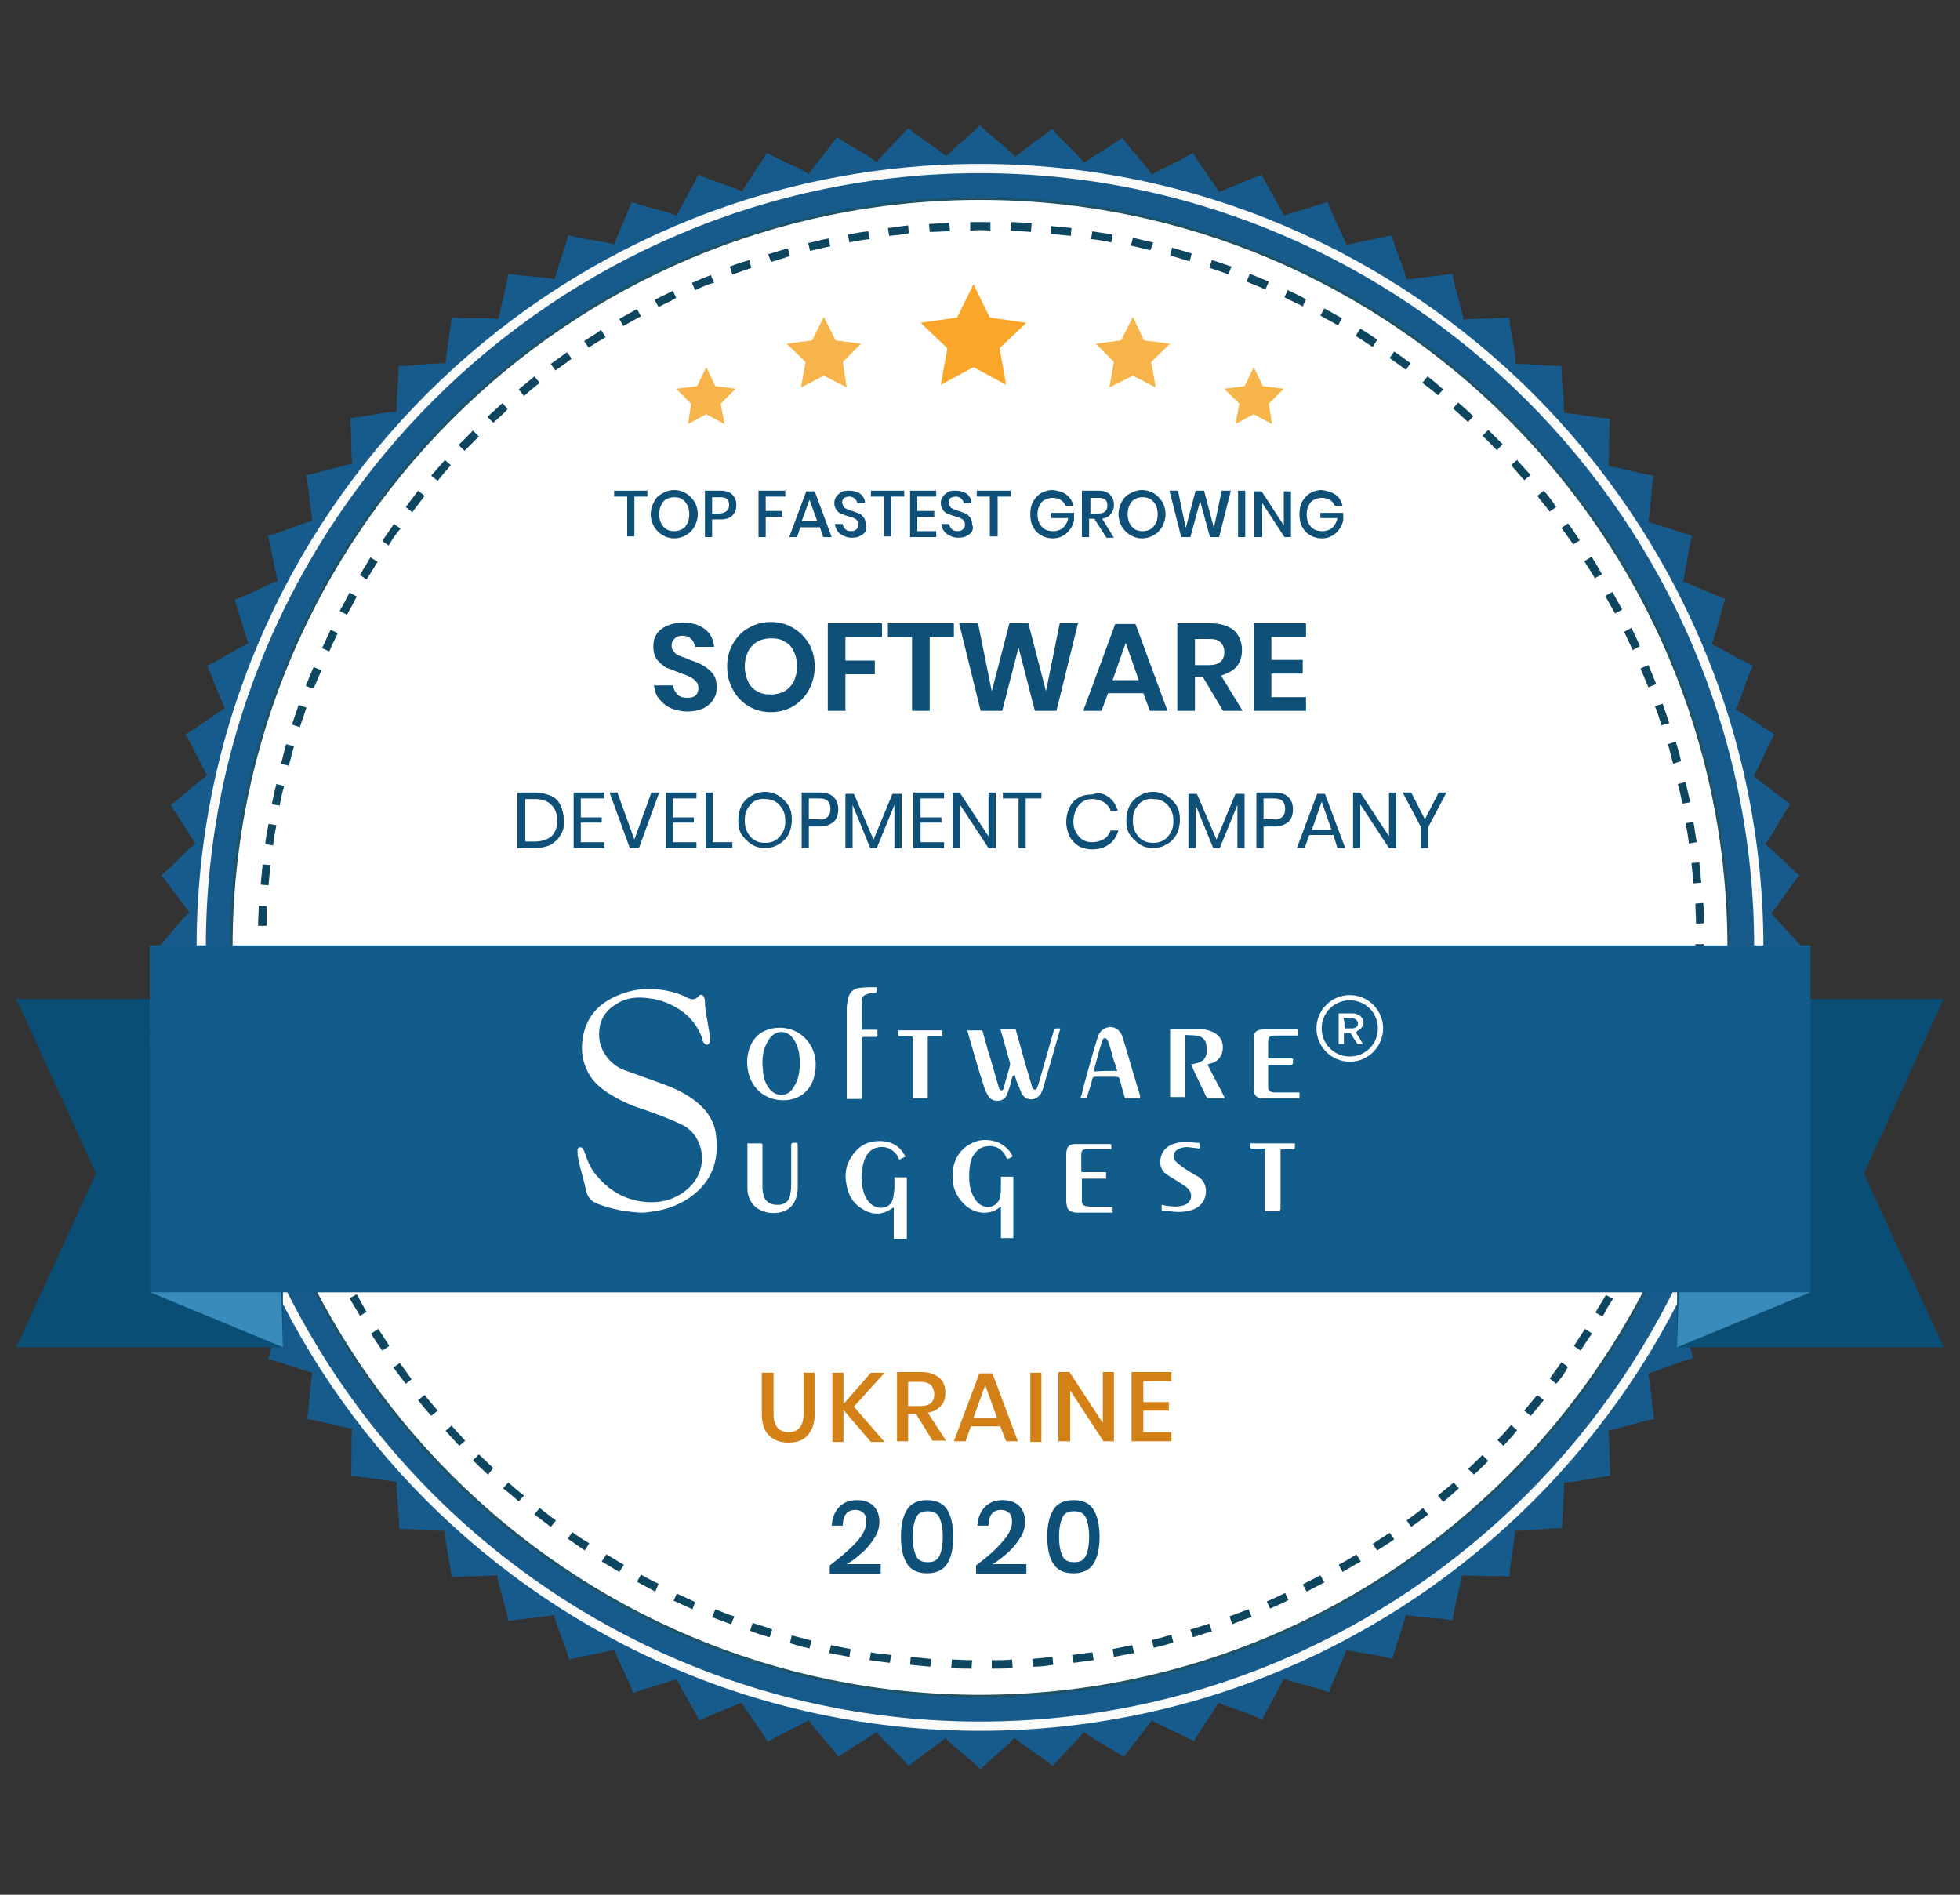 <?xml version="1.0" encoding="utf-8"?>
<!-- Generator: Adobe Illustrator 22.1.0, SVG Export Plug-In . SVG Version: 6.00 Build 0)  -->
<svg version="1.1" id="Layer_1" xmlns="http://www.w3.org/2000/svg" xmlns:xlink="http://www.w3.org/1999/xlink" x="0px" y="0px"
	 viewBox="0 0 300 290" style="enable-background:new 0 0 300 290;" xml:space="preserve">
<rect x="0" y="0" width="300" height="290" fill="#333333" stroke="none"/>
<style type="text/css">
	.st0{fill-rule:evenodd;clip-rule:evenodd;fill:#175B8C;}
	.st1{fill-rule:evenodd;clip-rule:evenodd;fill:none;stroke:#FAFAF9;stroke-width:1.417;stroke-miterlimit:2.613;}
	.st2{fill-rule:evenodd;clip-rule:evenodd;fill:#1E5265;}
	.st3{fill-rule:evenodd;clip-rule:evenodd;fill:#FFFFFF;}
	.st4{fill:#0E455F;}
	.st5{fill:#0A4E75;}
	.st6{fill:#388BBA;}
	.st7{fill:#125C8C;}
	.st8{fill:#F6B44B;}
	.st9{fill:#F9A62B;}
	.st10{fill:#0F5078;}
	.st11{fill:#FFFFFF;}
	.st12{fill:#D38116;}
</style>
<g>
	<path class="st0" d="M150,19.2c1.7,1.7,3.7,3,5.4,4.8c1.9-1.6,3.7-2.7,5.6-4.3c1.6,1.9,3.4,3.3,4.9,5.2c2.1-1.4,3.9-2.4,5.9-3.8
		c1.4,2,3.1,3.6,4.5,5.6c2.2-1.2,4.1-2,6.3-3.3c1.2,2.1,2.7,3.9,4,6c2.3-1,4.2-1.7,6.5-2.7c1,2.2,2.4,4.1,3.4,6.3
		c2.4-0.8,4.4-1.3,6.7-2.1c0.8,2.3,2,4.3,2.9,6.6c2.4-0.6,4.5-0.9,6.9-1.5c0.6,2.4,1.7,4.4,2.3,6.8c2.5-0.4,4.5-0.5,7-0.9
		c0.4,2.4,1.3,4.6,1.7,7c2.5-0.2,4.5-0.1,7-0.3c0.2,2.4,0.9,4.7,1,7.1c2.5,0,4.5,0.3,7,0.3c0,2.4,0.4,4.7,0.4,7.2
		c2.5,0.2,4.5,0.7,7,0.9c-0.2,2.4,0,4.7-0.2,7.2c2.5,0.5,4.4,1.1,6.9,1.5c-0.4,2.4-0.4,4.7-0.8,7.1c2.4,0.7,4.3,1.4,6.7,2.1
		c-0.7,2.4-0.8,4.7-1.4,7c2.3,0.9,4.2,1.8,6.5,2.7c-0.9,2.3-1.2,4.6-2.1,6.9c2.3,1.1,4,2.2,6.3,3.3c-1.1,2.2-1.6,4.5-2.6,6.7
		c2.2,1.3,3.8,2.5,5.9,3.8c-1.2,2.1-2,4.3-3.2,6.4c2,1.5,3.6,2.8,5.6,4.3c-1.4,2-2.3,4.1-3.8,6.1c1.9,1.6,3.3,3.1,5.2,4.8
		c-1.6,1.9-2.7,3.9-4.3,5.8c1.7,1.8,3,3.4,4.8,5.2c-1.7,1.7-3,3.7-4.8,5.4c1.6,1.9,2.7,3.7,4.3,5.6c-1.9,1.6-3.3,3.4-5.2,4.9
		c1.4,2.1,2.4,3.9,3.8,5.9c-2,1.4-3.6,3.1-5.6,4.5c1.2,2.2,2,4.1,3.3,6.3c-2.1,1.2-3.9,2.7-6,4c1,2.3,1.7,4.2,2.7,6.5
		c-2.2,1-4.1,2.4-6.3,3.4c0.8,2.4,1.3,4.4,2.1,6.7c-2.3,0.8-4.3,2-6.6,2.8c0.6,2.4,0.9,4.5,1.5,6.9c-2.4,0.6-4.4,1.6-6.8,2.3
		c0.4,2.5,0.5,4.5,0.9,7c-2.4,0.4-4.6,1.3-7,1.7c0.2,2.5,0.1,4.5,0.3,7c-2.4,0.2-4.7,0.9-7.1,1c0,2.5-0.3,4.5-0.3,7
		c-2.4,0-4.7,0.4-7.2,0.4c-0.2,2.5-0.7,4.5-0.9,7c-2.4-0.2-4.7,0-7.2-0.2c-0.5,2.5-1.1,4.4-1.5,6.9c-2.4-0.4-4.7-0.4-7.1-0.8
		c-0.7,2.4-1.4,4.3-2.1,6.7c-2.4-0.7-4.7-0.8-7-1.4c-0.9,2.3-1.8,4.2-2.7,6.5c-2.3-0.9-4.6-1.2-6.9-2.1c-1.1,2.3-2.2,4-3.3,6.3
		c-2.2-1.1-4.5-1.6-6.7-2.6c-1.3,2.2-2.5,3.8-3.8,5.9c-2.1-1.2-4.3-2-6.4-3.2c-1.5,2-2.8,3.6-4.3,5.6c-2-1.4-4.1-2.3-6.1-3.8
		c-1.6,1.9-3.1,3.3-4.8,5.2c-1.9-1.6-3.9-2.7-5.8-4.3c-1.8,1.8-3.4,3-5.2,4.8c-1.7-1.7-3.7-3-5.4-4.8c-1.9,1.6-3.7,2.7-5.6,4.3
		c-1.6-1.9-3.4-3.3-4.9-5.2c-2.1,1.4-3.9,2.4-5.9,3.8c-1.4-2-3.1-3.6-4.5-5.6c-2.2,1.2-4.1,2-6.3,3.3c-1.2-2.1-2.7-3.9-4-6
		c-2.3,1-4.2,1.7-6.5,2.7c-1-2.2-2.4-4.1-3.4-6.3c-2.4,0.8-4.4,1.3-6.7,2.1c-0.8-2.3-2-4.3-2.9-6.6c-2.4,0.6-4.5,0.9-6.9,1.5
		c-0.6-2.4-1.7-4.4-2.3-6.8c-2.5,0.4-4.5,0.5-7,0.9c-0.4-2.4-1.3-4.6-1.7-7c-2.5,0.2-4.5,0.1-7,0.3c-0.2-2.4-0.9-4.7-1-7.1
		c-2.5,0-4.5-0.3-7-0.3c0-2.4-0.4-4.7-0.4-7.2c-2.5-0.3-4.5-0.7-7-0.9c0.2-2.4,0-4.7,0.2-7.2c-2.5-0.5-4.4-1.1-6.9-1.5
		c0.4-2.4,0.4-4.7,0.8-7.1c-2.4-0.7-4.3-1.4-6.7-2.1c0.7-2.4,0.8-4.7,1.4-7c-2.3-0.9-4.2-1.8-6.5-2.7c0.9-2.3,1.2-4.6,2.1-6.9
		c-2.3-1.1-4-2.2-6.3-3.3c1.1-2.2,1.6-4.5,2.6-6.7c-2.2-1.3-3.8-2.5-5.9-3.8c1.2-2.1,2-4.3,3.2-6.4c-2-1.5-3.6-2.8-5.6-4.3
		c1.4-2,2.3-4.1,3.8-6.1c-1.9-1.6-3.3-3.1-5.2-4.8c1.6-1.9,2.7-3.9,4.3-5.8c-1.7-1.8-3-3.4-4.8-5.2c1.7-1.7,3-3.7,4.8-5.4
		c-1.6-1.9-2.7-3.7-4.3-5.6c1.9-1.6,3.3-3.4,5.2-4.9c-1.4-2.1-2.4-3.9-3.8-5.9c2-1.4,3.6-3.1,5.6-4.5c-1.2-2.2-2-4.1-3.3-6.3
		c2.1-1.2,3.9-2.7,6-4c-1-2.3-1.7-4.2-2.7-6.5c2.2-1,4.1-2.4,6.3-3.4c-0.8-2.4-1.3-4.4-2.1-6.7c2.3-0.8,4.3-2,6.6-2.9
		c-0.6-2.4-0.9-4.5-1.5-6.9c2.4-0.6,4.4-1.6,6.8-2.3c-0.4-2.5-0.5-4.5-0.9-7c2.4-0.4,4.6-1.3,7-1.7c-0.2-2.5-0.1-4.5-0.3-7
		c2.4-0.2,4.7-0.9,7.1-1c0-2.5,0.3-4.5,0.3-7c2.4,0,4.7-0.4,7.2-0.4c0.2-2.5,0.7-4.5,0.9-7c2.4,0.2,4.7,0,7.2,0.2
		c0.5-2.5,1.1-4.4,1.5-6.9c2.4,0.4,4.7,0.4,7.1,0.8c0.7-2.4,1.4-4.3,2.1-6.7c2.4,0.7,4.7,0.8,7,1.4c0.9-2.3,1.8-4.2,2.7-6.5
		c2.3,0.9,4.6,1.2,6.9,2.1c1.1-2.3,2.2-4,3.3-6.3c2.2,1.1,4.5,1.6,6.7,2.6c1.3-2.2,2.5-3.8,3.8-5.9c2.1,1.2,4.3,2,6.4,3.2
		c1.5-2,2.8-3.6,4.3-5.6c2,1.4,4.1,2.3,6.1,3.8c1.6-1.9,3.1-3.3,4.8-5.2c1.9,1.6,3.9,2.7,5.8,4.3C146.6,22.2,148.2,20.9,150,19.2z"
		/>
	<path class="st1" d="M150,242.3c26.8,0,51.1-10.9,68.8-28.6c17.6-17.6,28.6-42,28.6-68.8c0-26.8-10.9-51.1-28.6-68.8
		c-17.6-17.6-42-28.6-68.8-28.6c-26.8,0-51.1,10.9-68.8,28.6c-17.6,17.6-28.6,42-28.6,68.8c0,26.8,10.9,51.1,28.6,68.8
		C98.9,231.4,123.2,242.3,150,242.3"/>
	<path class="st1" d="M234.2,229.2c-21.6,21.6-51.4,35-84.2,35c-32.8,0-62.6-13.4-84.2-35c-21.6-21.6-35-51.4-35-84.2
		c0-32.8,13.4-62.6,35-84.2c21.6-21.6,51.4-35,84.2-35c32.8,0,62.6,13.4,84.2,35c21.6,21.6,35,51.4,35,84.2
		C269.2,177.8,255.8,207.6,234.2,229.2"/>
	<path class="st2" d="M150,236.4c25.2,0,48-10.3,64.6-26.8c16.6-16.6,26.8-39.4,26.8-64.6c0-25.2-10.3-48-26.8-64.6
		C198,63.8,175.2,53.5,150,53.5h0V30.2h0c31.6,0,60.3,12.9,81.1,33.7c20.8,20.8,33.7,49.5,33.7,81.1c0,31.6-12.9,60.3-33.7,81.1
		c-20.8,20.8-49.5,33.7-81.1,33.7h0L150,236.4L150,236.4L150,236.4z M150,53.5L150,53.5V30.2c-31.6,0-60.3,12.9-81.1,33.7
		C48.1,84.7,35.2,113.4,35.2,145c0,31.6,12.9,60.3,33.7,81.1c20.8,20.8,49.5,33.7,81.1,33.7v-23.4c-25.2,0-48-10.3-64.6-26.8
		C68.8,193,58.5,170.2,58.5,145c0-25.2,10.3-48,26.8-64.6C102,63.8,124.8,53.6,150,53.5z"/>
	<path class="st3" d="M150,259.4c63,0,114.4-51.4,114.4-114.4C264.4,82,213,30.6,150,30.6C87,30.6,35.6,82,35.6,145
		C35.6,208,87,259.4,150,259.4z"/>
	<g>
		<path class="st4" d="M148.7,255.4c-1,0-2.1,0-3.1-0.1l0.1-1.3c1,0,2.1,0.1,3.1,0.1L148.7,255.4z M151.8,255.4l0-1.3
			c1,0,2.1,0,3.1-0.1l0.1,1.3C153.9,255.4,152.8,255.4,151.8,255.4z M142.4,255.1c-1.1-0.1-2.1-0.2-3.1-0.3l0.1-1.2
			c1,0.1,2,0.2,3.1,0.3L142.4,255.1z M158.1,255.1l-0.1-1.2c1-0.1,2.1-0.2,3.1-0.3l0.1,1.2C160.1,255,159.1,255.1,158.1,255.1z
			 M136.2,254.5c-1-0.1-2.1-0.3-3.1-0.4l0.2-1.2c1,0.2,2.1,0.3,3.1,0.4L136.2,254.5z M164.3,254.5l-0.2-1.2c1-0.1,2.1-0.3,3.1-0.4
			l0.2,1.2C166.4,254.2,165.3,254.4,164.3,254.5z M130,253.6c-1-0.2-2.1-0.4-3.1-0.6l0.3-1.2c1,0.2,2,0.4,3,0.6L130,253.6z
			 M170.5,253.6l-0.2-1.2c1-0.2,2-0.4,3-0.6l0.3,1.2C172.5,253.2,171.5,253.4,170.5,253.6z M123.9,252.3c-1-0.2-2-0.5-3-0.8l0.3-1.2
			c1,0.3,2,0.5,3,0.8L123.9,252.3z M176.6,252.2l-0.3-1.2c1-0.2,2-0.5,3-0.8l0.3,1.2C178.6,251.7,177.6,252,176.6,252.2z
			 M117.8,250.6c-1-0.3-2-0.6-3-1l0.4-1.2c1,0.3,2,0.6,3,1L117.8,250.6z M182.6,250.6l-0.4-1.2c1-0.3,2-0.6,2.9-0.9l0.4,1.2
			C184.6,249.9,183.6,250.3,182.6,250.6z M111.9,248.6c-1-0.4-2-0.7-2.9-1.1l0.5-1.2c1,0.4,1.9,0.8,2.9,1.1L111.9,248.6z
			 M188.6,248.6l-0.4-1.2c1-0.4,1.9-0.7,2.9-1.1l0.5,1.2C190.5,247.8,189.6,248.2,188.6,248.6z M106,246.3c-1-0.4-1.9-0.9-2.9-1.3
			l0.5-1.1c0.9,0.4,1.9,0.9,2.8,1.3L106,246.3z M194.4,246.2l-0.5-1.1c0.9-0.4,1.9-0.8,2.8-1.3l0.5,1.1
			C196.3,245.4,195.3,245.8,194.4,246.2z M100.3,243.6c-0.9-0.5-1.9-1-2.8-1.5l0.6-1.1c0.9,0.5,1.8,1,2.7,1.4L100.3,243.6z
			 M200,243.6l-0.6-1.1c0.9-0.5,1.8-0.9,2.7-1.4l0.6,1.1C201.9,242.6,201,243.1,200,243.6z M205.5,240.6l-0.6-1.1
			c0.9-0.5,1.8-1,2.7-1.6l0.7,1.1C207.3,239.5,206.4,240.1,205.5,240.6z M94.8,240.6c-0.9-0.5-1.8-1.1-2.7-1.6l0.7-1.1
			c0.9,0.5,1.8,1.1,2.7,1.6L94.8,240.6z M210.8,237.3l-0.7-1c0.9-0.6,1.7-1.1,2.6-1.7l0.7,1C212.6,236.2,211.7,236.7,210.8,237.3z
			 M89.5,237.3c-0.9-0.6-1.7-1.2-2.6-1.8l0.7-1c0.8,0.6,1.7,1.2,2.6,1.7L89.5,237.3z M216,233.7l-0.7-1c0.8-0.6,1.7-1.2,2.5-1.9
			l0.8,1C217.7,232.5,216.8,233.1,216,233.7z M84.3,233.7c-0.8-0.6-1.7-1.3-2.5-1.9l0.8-1c0.8,0.6,1.6,1.3,2.5,1.9L84.3,233.7z
			 M220.9,229.9l-0.8-1c0.8-0.7,1.6-1.3,2.4-2l0.8,0.9C222.5,228.5,221.7,229.2,220.9,229.9z M79.4,229.8c-0.8-0.7-1.6-1.4-2.4-2
			l0.8-0.9c0.8,0.7,1.6,1.4,2.4,2L79.4,229.8z M225.6,225.7l-0.9-0.9c0.8-0.7,1.5-1.4,2.2-2.1l0.9,0.9
			C227.1,224.3,226.4,225,225.6,225.7z M74.7,225.7c-0.8-0.7-1.5-1.4-2.3-2.2l0.9-0.9c0.7,0.7,1.5,1.4,2.2,2.1L74.7,225.7z
			 M230.1,221.3l-0.9-0.9c0.7-0.7,1.4-1.5,2.1-2.3l0.9,0.8C231.5,219.8,230.8,220.6,230.1,221.3z M70.3,221.3
			c-0.7-0.8-1.4-1.5-2.1-2.3l0.9-0.8c0.7,0.8,1.4,1.5,2.1,2.3L70.3,221.3z M234.3,216.7l-1-0.8c0.7-0.8,1.3-1.6,2-2.4l1,0.8
			C235.6,215.1,235,215.9,234.3,216.7z M66,216.7c-0.7-0.8-1.4-1.6-2-2.4l1-0.8c0.6,0.8,1.3,1.6,2,2.4L66,216.7z M238.2,211.8
			l-1-0.8c0.6-0.8,1.2-1.7,1.8-2.5l1,0.7C239.5,210.2,238.9,211,238.2,211.8z M62.1,211.8c-0.6-0.8-1.3-1.7-1.9-2.5l1-0.7
			c0.6,0.8,1.2,1.7,1.8,2.5L62.1,211.8z M241.9,206.7l-1-0.7c0.6-0.9,1.1-1.7,1.7-2.6l1.1,0.7C243,205,242.5,205.9,241.9,206.7z
			 M58.5,206.7c-0.6-0.9-1.2-1.7-1.7-2.6l1.1-0.7c0.6,0.9,1.1,1.7,1.7,2.6L58.5,206.7z M245.3,201.5l-1.1-0.6
			c0.5-0.9,1.1-1.8,1.6-2.7l1.1,0.6C246.3,199.6,245.8,200.6,245.3,201.5z M55.1,201.4c-0.5-0.9-1.1-1.8-1.6-2.7l1.1-0.6
			c0.5,0.9,1,1.8,1.5,2.7L55.1,201.4z M52,196c-0.5-0.9-1-1.9-1.4-2.8l1.1-0.5c0.4,0.9,0.9,1.8,1.4,2.8L52,196z M248.3,196l-1.1-0.6
			c0.5-0.9,0.9-1.8,1.4-2.8l1.1,0.5C249.3,194.1,248.8,195.1,248.3,196z M49.3,190.4c-0.4-0.9-0.9-1.9-1.2-2.9l1.2-0.5
			c0.4,0.9,0.8,1.9,1.2,2.8L49.3,190.4z M251.1,190.3l-1.1-0.5c0.4-0.9,0.8-1.9,1.2-2.8l1.2,0.5
			C251.9,188.4,251.5,189.4,251.1,190.3z M46.9,184.6c-0.4-1-0.7-2-1.1-2.9l1.2-0.4c0.3,1,0.7,1.9,1.1,2.9L46.9,184.6z M253.5,184.5
			l-1.2-0.5c0.4-1,0.7-2,1.1-2.9l1.2,0.4C254.2,182.6,253.9,183.6,253.5,184.5z M44.8,178.7c-0.3-1-0.6-2-0.9-3l1.2-0.3
			c0.3,1,0.6,2,0.9,3L44.8,178.7z M255.6,178.6l-1.2-0.4c0.3-1,0.6-2,0.9-3l1.2,0.3C256.2,176.6,255.9,177.6,255.6,178.6z M43,172.7
			c-0.3-1-0.5-2-0.7-3l1.2-0.3c0.2,1,0.5,2,0.7,3L43,172.7z M257.3,172.6l-1.2-0.3c0.3-1,0.5-2,0.7-3l1.2,0.3
			C257.8,170.6,257.6,171.6,257.3,172.6z M41.6,166.6c-0.2-1-0.4-2.1-0.6-3.1l1.2-0.2c0.2,1,0.4,2,0.6,3L41.6,166.6z M258.7,166.5
			l-1.2-0.2c0.2-1,0.4-2,0.6-3l1.2,0.2C259.1,164.4,258.9,165.5,258.7,166.5z M40.6,160.4c-0.1-1-0.3-2.1-0.4-3.1l1.2-0.1
			c0.1,1,0.2,2.1,0.4,3.1L40.6,160.4z M259.8,160.3l-1.2-0.2c0.1-1,0.3-2.1,0.4-3.1l1.2,0.1C260.1,158.2,259.9,159.3,259.8,160.3z
			 M39.9,154.2c-0.1-1-0.2-2.1-0.2-3.1l1.2-0.1c0.1,1,0.1,2.1,0.2,3.1L39.9,154.2z M260.5,154.1l-1.2-0.1c0.1-1,0.2-2,0.2-3.1
			l1.2,0.1C260.7,152,260.6,153.1,260.5,154.1z M39.5,147.9c0-1,0-2.1,0-3.1l1.3,0c0,1,0,2.1,0,3.1L39.5,147.9z M260.8,147.8l-1.3,0
			c0-1,0-2.1,0-3.1v-0.2h1.3v0.2C260.9,145.7,260.9,146.8,260.8,147.8z M40.8,141.7l-1.3,0c0-1,0.1-2.1,0.1-3.1l1.2,0.1
			C40.8,139.6,40.8,140.7,40.8,141.7z M259.6,141.4c0-1-0.1-2.1-0.1-3.1l1.2-0.1c0.1,1,0.1,2.1,0.1,3.1L259.6,141.4z M41.1,135.5
			l-1.2-0.1c0.1-1,0.2-2.1,0.3-3.1l1.2,0.1C41.3,133.5,41.2,134.5,41.1,135.5z M259.2,135.2c-0.1-1-0.2-2.1-0.3-3.1l1.2-0.1
			c0.1,1,0.2,2.1,0.3,3.1L259.2,135.2z M41.8,129.4l-1.2-0.2c0.1-1,0.3-2.1,0.5-3.1l1.2,0.2C42.1,127.3,41.9,128.4,41.8,129.4z
			 M258.5,129.1c-0.1-1-0.3-2.1-0.5-3.1l1.2-0.2c0.2,1,0.3,2.1,0.5,3.1L258.5,129.1z M42.8,123.3l-1.2-0.2c0.2-1,0.4-2,0.7-3.1
			l1.2,0.3C43.2,121.2,43,122.3,42.8,123.3z M257.5,123c-0.2-1-0.4-2-0.7-3l1.2-0.3c0.2,1,0.5,2,0.7,3.1L257.5,123z M44.2,117.2
			l-1.2-0.3c0.3-1,0.5-2,0.8-3l1.2,0.3C44.7,115.2,44.5,116.2,44.2,117.2z M256.1,116.9c-0.3-1-0.5-2-0.8-3l1.2-0.4
			c0.3,1,0.6,2,0.8,3L256.1,116.9z M45.9,111.3l-1.2-0.4c0.3-1,0.7-2,1-3l1.2,0.4C46.6,109.3,46.2,110.3,45.9,111.3z M254.3,111
			c-0.3-1-0.6-2-1-2.9l1.2-0.4c0.3,1,0.7,2,1,3L254.3,111z M48,105.4l-1.2-0.4c0.4-1,0.8-2,1.2-2.9l1.2,0.5
			C48.8,103.5,48.4,104.5,48,105.4z M252.3,105.2c-0.4-1-0.8-1.9-1.2-2.9l1.2-0.5c0.4,0.9,0.8,1.9,1.2,2.9L252.3,105.2z M50.4,99.7
			l-1.1-0.5c0.4-0.9,0.9-1.9,1.3-2.8l1.1,0.5C51.3,97.8,50.8,98.7,50.4,99.7z M249.9,99.5c-0.4-0.9-0.9-1.9-1.3-2.8l1.1-0.6
			c0.5,0.9,0.9,1.9,1.3,2.8L249.9,99.5z M53.1,94.1L52,93.5c0.5-0.9,1-1.8,1.5-2.8l1.1,0.6C54.1,92.3,53.6,93.2,53.1,94.1z
			 M247.2,93.9c-0.5-0.9-1-1.8-1.5-2.7l1.1-0.6c0.5,0.9,1,1.8,1.5,2.7L247.2,93.9z M56.1,88.7L55.1,88c0.5-0.9,1.1-1.8,1.6-2.7
			l1.1,0.7C57.2,86.9,56.7,87.8,56.1,88.7z M244.1,88.5c-0.5-0.9-1.1-1.8-1.6-2.6l1.1-0.7c0.6,0.9,1.1,1.8,1.6,2.7L244.1,88.5z
			 M59.5,83.5l-1-0.7c0.6-0.9,1.2-1.7,1.8-2.6l1,0.7C60.6,81.7,60,82.6,59.5,83.5z M240.8,83.3c-0.6-0.8-1.2-1.7-1.8-2.5l1-0.7
			c0.6,0.8,1.2,1.7,1.8,2.6L240.8,83.3z M63.1,78.4l-1-0.8c0.6-0.8,1.3-1.7,1.9-2.5l1,0.8C64.3,76.8,63.7,77.6,63.1,78.4z
			 M237.2,78.3c-0.6-0.8-1.3-1.6-1.9-2.4l1-0.8c0.7,0.8,1.3,1.6,1.9,2.5L237.2,78.3z M67,73.6l-1-0.8c0.7-0.8,1.4-1.6,2.1-2.4
			l0.9,0.8C68.3,72,67.6,72.8,67,73.6z M233.3,73.5c-0.7-0.8-1.4-1.6-2-2.3l0.9-0.8c0.7,0.8,1.4,1.6,2.1,2.3L233.3,73.5z M71.1,69
			l-0.9-0.9c0.7-0.7,1.5-1.5,2.2-2.2l0.9,0.9C72.6,67.5,71.8,68.3,71.1,69z M229.1,68.9c-0.7-0.7-1.4-1.5-2.2-2.2l0.9-0.9
			c0.7,0.7,1.5,1.5,2.2,2.2L229.1,68.9z M75.5,64.7l-0.9-0.9c0.8-0.7,1.5-1.4,2.3-2.1l0.8,0.9C77.1,63.3,76.3,64,75.5,64.7z
			 M224.7,64.6c-0.8-0.7-1.5-1.4-2.3-2.1l0.8-0.9c0.8,0.7,1.6,1.4,2.3,2.1L224.7,64.6z M80.2,60.6l-0.8-1c0.8-0.7,1.6-1.3,2.4-2
			l0.8,1C81.8,59.2,81,59.9,80.2,60.6z M220.1,60.5c-0.8-0.7-1.6-1.3-2.4-1.9l0.8-1c0.8,0.6,1.6,1.3,2.4,2L220.1,60.5z M85,56.7
			l-0.7-1c0.8-0.6,1.7-1.2,2.5-1.8l0.7,1C86.7,55.5,85.9,56.1,85,56.7z M215.2,56.6c-0.8-0.6-1.7-1.2-2.5-1.8l0.7-1
			c0.9,0.6,1.7,1.2,2.5,1.8L215.2,56.6z M90.1,53.2l-0.7-1c0.9-0.6,1.8-1.1,2.6-1.7l0.7,1.1C91.9,52.1,91,52.6,90.1,53.2z
			 M210.1,53.1c-0.9-0.6-1.7-1.1-2.6-1.7l0.7-1.1c0.9,0.5,1.8,1.1,2.6,1.7L210.1,53.1z M95.4,49.9l-0.6-1.1c0.9-0.5,1.8-1,2.7-1.5
			l0.6,1.1C97.2,48.9,96.3,49.4,95.4,49.9z M204.8,49.8c-0.9-0.5-1.8-1-2.7-1.5l0.6-1.1c0.9,0.5,1.8,1,2.7,1.5L204.8,49.8z
			 M100.8,47l-0.6-1.1c0.9-0.5,1.9-0.9,2.8-1.4l0.5,1.1C102.7,46.1,101.7,46.5,100.8,47z M199.4,46.9c-0.9-0.5-1.9-0.9-2.8-1.4
			l0.5-1.1c0.9,0.4,1.9,0.9,2.8,1.4L199.4,46.9z M106.4,44.4l-0.5-1.1c0.9-0.4,1.9-0.8,2.9-1.2l0.5,1.2
			C108.3,43.5,107.3,44,106.4,44.4z M193.7,44.3c-1-0.4-1.9-0.8-2.9-1.2l0.5-1.2c1,0.4,1.9,0.8,2.9,1.2L193.7,44.3z M112.1,42
			l-0.4-1.2c1-0.4,2-0.7,3-1L115,41C114.1,41.3,113.1,41.7,112.1,42z M188,42c-1-0.4-1.9-0.7-2.9-1l0.4-1.2c1,0.3,2,0.7,3,1L188,42z
			 M118,40.1l-0.4-1.2c1-0.3,2-0.6,3-0.9l0.3,1.2C120,39.5,119,39.8,118,40.1z M182.1,40c-1-0.3-2-0.6-3-0.9l0.3-1.2
			c1,0.3,2,0.6,3,0.9L182.1,40z M124,38.4l-0.3-1.2c1-0.2,2-0.5,3.1-0.7l0.3,1.2C126,37.9,125,38.2,124,38.4z M176.1,38.3
			c-1-0.2-2-0.5-3-0.7l0.3-1.2c1,0.2,2,0.5,3.1,0.7L176.1,38.3z M130,37.1l-0.2-1.2c1-0.2,2.1-0.4,3.1-0.5l0.2,1.2
			C132.1,36.7,131,36.9,130,37.1z M170.1,37.1c-1-0.2-2-0.4-3.1-0.5l0.2-1.2c1,0.2,2.1,0.3,3.1,0.5L170.1,37.1z M136.1,36.1
			l-0.2-1.2c1-0.1,2.1-0.3,3.1-0.4l0.1,1.2C138.2,35.9,137.2,36,136.1,36.1z M163.9,36.1c-1-0.1-2.1-0.2-3.1-0.3l0.1-1.2
			c1,0.1,2.1,0.2,3.1,0.3L163.9,36.1z M142.3,35.5l-0.1-1.2c1-0.1,2.1-0.1,3.1-0.2l0.1,1.3C144.4,35.4,143.3,35.5,142.3,35.5z
			 M157.8,35.5c-1-0.1-2.1-0.1-3.1-0.2l0.1-1.3c1,0,2.1,0.1,3.1,0.2L157.8,35.5z M148.5,35.3l0-1.3c1,0,2.1,0,3.1,0l0,1.3
			C150.6,35.2,149.5,35.2,148.5,35.3z"/>
	</g>
	<g>
		<polygon class="st5" points="297.5,206.2 256.7,206.2 256.7,152.9 297.5,152.9 285.3,179.6 		"/>
		<polygon class="st5" points="2.5,206.2 43.3,206.2 43.3,152.9 2.5,152.9 14.7,179.6 		"/>
		<polygon class="st6" points="277.1,197.8 256.7,206.2 257.2,188.7 		"/>
		<polygon class="st6" points="23,197.8 43.3,206.2 42.8,188.7 		"/>
		<polygon class="st7" points="277.1,144.7 22.9,144.7 23,197.8 277.1,197.8 		"/>
	</g>
	<g>
		<polygon class="st8" points="173.4,48.5 175.1,52.1 179.1,52.6 176.2,55.4 176.9,59.3 173.4,57.5 169.8,59.3 170.5,55.4 
			167.7,52.6 171.6,52.1 		"/>
		<polygon class="st8" points="126.1,48.5 127.9,52.1 131.8,52.6 129,55.4 129.6,59.3 126.1,57.5 122.6,59.3 123.3,55.4 120.4,52.6 
			124.3,52.1 		"/>
		<polygon class="st8" points="191.9,56.2 193.3,59.1 196.5,59.5 194.2,61.8 194.7,64.9 191.9,63.4 189.1,64.9 189.7,61.8 
			187.4,59.5 190.5,59.1 		"/>
		<polygon class="st8" points="108.1,56.2 109.5,59.1 112.6,59.5 110.3,61.8 110.9,64.9 108.1,63.4 105.3,64.9 105.8,61.8 
			103.5,59.5 106.7,59.1 		"/>
		<polygon class="st9" points="149,43.5 151.5,48.6 157.1,49.4 153,53.3 154,58.9 149,56.2 144,58.9 145,53.3 140.9,49.4 
			146.5,48.6 		"/>
	</g>
	<g>
		<g>
			<path class="st10" d="M109.2,107c-0.3,0.6-0.8,1-1.5,1.4c-0.7,0.3-1.5,0.5-2.5,0.5c-0.9,0-1.8-0.2-2.5-0.5
				c-0.7-0.3-1.3-0.8-1.8-1.4s-0.7-1.3-0.8-2.1h2.9c0.1,0.5,0.3,1,0.7,1.4s0.9,0.5,1.5,0.5c0.6,0,1-0.1,1.3-0.4
				c0.3-0.3,0.4-0.7,0.4-1.1c0-0.4-0.1-0.8-0.4-1c-0.2-0.3-0.5-0.5-0.9-0.7c-0.4-0.2-0.9-0.4-1.5-0.6c-0.8-0.3-1.5-0.6-2.1-0.8
				c-0.5-0.3-1-0.7-1.4-1.2c-0.4-0.5-0.6-1.2-0.6-2c0-1.2,0.4-2.1,1.2-2.7s1.9-1,3.3-1c1.4,0,2.5,0.3,3.4,1s1.3,1.6,1.4,2.7h-2.9
				c-0.1-0.5-0.3-0.9-0.6-1.2c-0.3-0.3-0.8-0.5-1.3-0.5c-0.5,0-0.9,0.1-1.2,0.4c-0.3,0.3-0.5,0.6-0.5,1.1c0,0.4,0.1,0.7,0.4,1
				c0.2,0.3,0.5,0.5,0.9,0.6c0.4,0.2,0.9,0.3,1.5,0.6c0.9,0.3,1.6,0.6,2.1,0.9s1,0.7,1.4,1.2c0.4,0.5,0.6,1.2,0.6,2.1
				C109.7,105.8,109.6,106.5,109.2,107z"/>
			<path class="st10" d="M121.4,96.1c1,0.6,1.8,1.4,2.4,2.4c0.6,1,0.9,2.2,0.9,3.5c0,1.3-0.3,2.5-0.9,3.6c-0.6,1.1-1.4,1.9-2.4,2.5
				c-1,0.6-2.2,0.9-3.4,0.9s-2.4-0.3-3.4-0.9c-1-0.6-1.8-1.4-2.4-2.5c-0.6-1.1-0.9-2.2-0.9-3.6c0-1.3,0.3-2.5,0.9-3.5
				c0.6-1,1.4-1.9,2.4-2.4c1-0.6,2.2-0.9,3.4-0.9S120.4,95.5,121.4,96.1z M115.9,98.2c-0.6,0.4-1.1,0.9-1.4,1.5
				c-0.3,0.7-0.5,1.4-0.5,2.3c0,0.9,0.2,1.7,0.5,2.3c0.3,0.7,0.8,1.2,1.4,1.5c0.6,0.4,1.3,0.5,2.1,0.5c0.8,0,1.5-0.2,2.1-0.5
				c0.6-0.4,1.1-0.9,1.4-1.5c0.3-0.7,0.5-1.4,0.5-2.3c0-0.9-0.2-1.7-0.5-2.3c-0.3-0.7-0.8-1.2-1.4-1.5c-0.6-0.4-1.3-0.5-2.1-0.5
				C117.2,97.7,116.5,97.9,115.9,98.2z"/>
			<path class="st10" d="M135,95.4v2.1h-5.6v3.6h4.5v2.1h-4.5v5.6h-2.7V95.4H135z"/>
			<path class="st10" d="M146,95.4v2.1h-3.7v11.3h-2.7V97.5h-3.7v-2.1H146z"/>
			<path class="st10" d="M165,95.4l-3.3,13.4h-3.3l-2.5-9.7l-2.5,9.7h-3.3l-3.3-13.4h2.9l2.1,10.4l2.7-10.4h2.9l2.7,10.4l2.1-10.4
				H165z"/>
			<path class="st10" d="M175,106.1h-5.4l-1,2.7h-2.8l4.9-13.3h3.1l4.9,13.3H176L175,106.1z M174.3,104.1l-2-5.7l-2,5.7H174.3z"/>
			<path class="st10" d="M187.2,108.8l-3.1-5.2h-1.2v5.2h-2.7V95.4h5.1c1.6,0,2.7,0.4,3.6,1.1c0.8,0.8,1.2,1.8,1.2,3
				c0,1-0.3,1.9-0.8,2.5s-1.4,1.1-2.4,1.4l3.3,5.4H187.2z M182.9,101.8h2.2c1.5,0,2.3-0.7,2.3-2c0-0.6-0.2-1.1-0.6-1.5
				c-0.4-0.4-1-0.5-1.7-0.5h-2.2V101.8z"/>
			<path class="st10" d="M194.6,97.5v3.5h4.8v2.1h-4.8v3.6h5.3v2.1h-8V95.4h8v2.1H194.6z"/>
		</g>
		<g>
			<path class="st10" d="M85.8,127.8c-0.3,0.6-0.9,1.1-1.5,1.5c-0.7,0.3-1.5,0.5-2.4,0.5h-2.7v-8.5h2.7c0.9,0,1.7,0.2,2.4,0.5
				c0.7,0.3,1.2,0.8,1.5,1.5c0.3,0.6,0.5,1.4,0.5,2.3C86.4,126.4,86.2,127.2,85.8,127.8z M84.4,128c0.6-0.6,0.9-1.4,0.9-2.4
				c0-1-0.3-1.8-0.9-2.4c-0.6-0.6-1.4-0.9-2.5-0.9h-1.5v6.5h1.5C82.9,128.8,83.8,128.5,84.4,128z"/>
			<path class="st10" d="M88.9,122.2v2.9h3.2v0.8h-3.2v3h3.6v0.9h-4.7v-8.5h4.7v0.9H88.9z"/>
			<path class="st10" d="M94.5,121.3l2.6,7.2l2.6-7.2h1.2l-3.1,8.5h-1.4l-3.1-8.5H94.5z"/>
			<path class="st10" d="M103,122.2v2.9h3.2v0.8H103v3h3.6v0.9h-4.7v-8.5h4.7v0.9H103z"/>
			<path class="st10" d="M109.1,128.9h3v0.9H108v-8.5h1.1V128.9z"/>
			<path class="st10" d="M119.2,121.8c0.6,0.4,1.1,0.9,1.5,1.5c0.4,0.7,0.5,1.4,0.5,2.2s-0.2,1.6-0.5,2.2s-0.9,1.2-1.5,1.5
				c-0.6,0.4-1.3,0.6-2.1,0.6s-1.5-0.2-2.1-0.6c-0.6-0.4-1.1-0.9-1.5-1.5s-0.5-1.4-0.5-2.2s0.2-1.6,0.5-2.2c0.4-0.7,0.9-1.2,1.5-1.5
				c0.6-0.4,1.3-0.6,2.1-0.6S118.6,121.4,119.2,121.8z M115.5,122.6c-0.5,0.3-0.8,0.7-1.1,1.2c-0.3,0.5-0.4,1.1-0.4,1.8
				c0,0.7,0.1,1.2,0.4,1.8c0.3,0.5,0.6,0.9,1.1,1.2c0.5,0.3,1,0.4,1.6,0.4c0.6,0,1.1-0.1,1.6-0.4c0.5-0.3,0.8-0.7,1.1-1.2
				c0.3-0.5,0.4-1.1,0.4-1.7c0-0.7-0.1-1.3-0.4-1.8c-0.3-0.5-0.6-0.9-1.1-1.2c-0.5-0.3-1-0.4-1.6-0.4
				C116.5,122.2,116,122.4,115.5,122.6z"/>
			<path class="st10" d="M123.8,126.4v3.4h-1.1v-8.5h2.7c1,0,1.7,0.2,2.2,0.7c0.5,0.5,0.7,1.1,0.7,1.9c0,0.8-0.2,1.4-0.7,1.9
				c-0.5,0.4-1.2,0.7-2.1,0.7H123.8z M126.7,125c0.3-0.3,0.4-0.7,0.4-1.2c0-0.5-0.1-0.9-0.4-1.2c-0.3-0.3-0.8-0.4-1.4-0.4h-1.5v3.2
				h1.5C126,125.5,126.4,125.3,126.7,125z"/>
			<path class="st10" d="M138,121.5v8.3h-1.1v-6.6l-2.7,6.6h-1l-2.7-6.6v6.6h-1.1v-8.3h1.3l3,7l2.9-7H138z"/>
			<path class="st10" d="M140.9,122.2v2.9h3.2v0.8h-3.2v3h3.6v0.9h-4.7v-8.5h4.7v0.9H140.9z"/>
			<path class="st10" d="M152.4,129.8h-1.1l-4.4-6.7v6.7h-1.1v-8.5h1.1l4.4,6.7v-6.7h1.1V129.8z"/>
			<path class="st10" d="M159.4,121.3v0.9H157v7.6h-1.1v-7.6h-2.4v-0.9H159.4z"/>
			<path class="st10" d="M169.7,122c0.7,0.5,1.1,1.2,1.4,2.1H170c-0.2-0.6-0.6-1-1-1.3c-0.5-0.3-1.1-0.5-1.8-0.5
				c-0.6,0-1,0.1-1.5,0.4c-0.4,0.3-0.8,0.7-1,1.2s-0.4,1.1-0.4,1.8c0,0.7,0.1,1.2,0.4,1.7s0.6,0.9,1,1.1c0.4,0.3,0.9,0.4,1.5,0.4
				c0.7,0,1.3-0.2,1.8-0.5c0.5-0.3,0.8-0.8,1-1.3h1.2c-0.3,0.9-0.7,1.6-1.4,2.1c-0.7,0.5-1.5,0.8-2.6,0.8c-0.8,0-1.5-0.2-2.1-0.5
				c-0.6-0.4-1.1-0.9-1.4-1.5c-0.3-0.7-0.5-1.4-0.5-2.2c0-0.8,0.2-1.6,0.5-2.2c0.3-0.7,0.8-1.2,1.4-1.5c0.6-0.4,1.3-0.5,2.1-0.5
				C168.2,121.2,169,121.5,169.7,122z"/>
			<path class="st10" d="M178.6,121.8c0.6,0.4,1.1,0.9,1.5,1.5c0.4,0.7,0.5,1.4,0.5,2.2s-0.2,1.6-0.5,2.2c-0.4,0.7-0.9,1.2-1.5,1.5
				c-0.6,0.4-1.3,0.6-2.1,0.6s-1.5-0.2-2.1-0.6c-0.6-0.4-1.1-0.9-1.5-1.5s-0.5-1.4-0.5-2.2s0.2-1.6,0.5-2.2c0.4-0.7,0.9-1.2,1.5-1.5
				c0.6-0.4,1.3-0.6,2.1-0.6S177.9,121.4,178.6,121.8z M174.9,122.6c-0.5,0.3-0.8,0.7-1.1,1.2c-0.3,0.5-0.4,1.1-0.4,1.8
				c0,0.7,0.1,1.2,0.4,1.8c0.3,0.5,0.6,0.9,1.1,1.2c0.5,0.3,1,0.4,1.6,0.4c0.6,0,1.1-0.1,1.6-0.4s0.8-0.7,1.1-1.2
				c0.3-0.5,0.4-1.1,0.4-1.7c0-0.7-0.1-1.3-0.4-1.8c-0.3-0.5-0.6-0.9-1.1-1.2s-1-0.4-1.6-0.4C175.9,122.2,175.3,122.4,174.9,122.6z"
				/>
			<path class="st10" d="M190.5,121.5v8.3h-1.1v-6.6l-2.7,6.6h-1l-2.7-6.6v6.6h-1.1v-8.3h1.3l3,7l2.9-7H190.5z"/>
			<path class="st10" d="M193.4,126.4v3.4h-1.1v-8.5h2.7c1,0,1.7,0.2,2.2,0.7c0.5,0.5,0.7,1.1,0.7,1.9c0,0.8-0.2,1.4-0.7,1.9
				c-0.5,0.4-1.2,0.7-2.1,0.7H193.4z M196.3,125c0.3-0.3,0.4-0.7,0.4-1.2c0-0.5-0.1-0.9-0.4-1.2c-0.3-0.3-0.8-0.4-1.4-0.4h-1.5v3.2
				h1.5C195.5,125.5,196,125.3,196.3,125z"/>
			<path class="st10" d="M204.1,127.8h-3.7l-0.7,2h-1.2l3.1-8.3h1.2l3.1,8.3h-1.2L204.1,127.8z M203.8,127l-1.5-4.3l-1.5,4.3H203.8z
				"/>
			<path class="st10" d="M213.7,129.8h-1.1l-4.4-6.7v6.7h-1.1v-8.5h1.1l4.4,6.7v-6.7h1.1V129.8z"/>
			<path class="st10" d="M221.4,121.3l-2.8,5.3v3.2h-1.1v-3.2l-2.8-5.3h1.3l2.1,4.1l2.1-4.1H221.4z"/>
		</g>
		<g>
			<path class="st10" d="M99.1,75.1v0.9h-2v6.1H96v-6.1h-2v-0.9H99.1z"/>
			<path class="st10" d="M105,75.5c0.5,0.3,0.9,0.7,1.3,1.3c0.3,0.5,0.5,1.2,0.5,1.9s-0.2,1.3-0.5,1.9c-0.3,0.5-0.7,1-1.3,1.3
				c-0.5,0.3-1.1,0.5-1.8,0.5c-0.7,0-1.3-0.2-1.8-0.5c-0.5-0.3-0.9-0.7-1.3-1.3c-0.3-0.6-0.5-1.2-0.5-1.9s0.2-1.3,0.5-1.9
				c0.3-0.6,0.7-1,1.3-1.3c0.5-0.3,1.1-0.5,1.8-0.5C103.9,75,104.5,75.2,105,75.5z M102,76.4c-0.4,0.2-0.6,0.5-0.8,0.9
				c-0.2,0.4-0.3,0.8-0.3,1.4c0,0.5,0.1,1,0.3,1.4c0.2,0.4,0.5,0.7,0.8,0.9s0.8,0.3,1.2,0.3c0.4,0,0.8-0.1,1.2-0.3
				c0.4-0.2,0.6-0.5,0.8-0.9c0.2-0.4,0.3-0.8,0.3-1.4c0-0.5-0.1-1-0.3-1.4c-0.2-0.4-0.5-0.7-0.8-0.9c-0.3-0.2-0.7-0.3-1.2-0.3
				C102.8,76.1,102.4,76.2,102,76.4z"/>
			<path class="st10" d="M109,79.5v2.7h-1.1v-7.1h2.4c0.8,0,1.4,0.2,1.8,0.6c0.4,0.4,0.6,0.9,0.6,1.6c0,0.7-0.2,1.2-0.6,1.6
				s-1,0.6-1.8,0.6H109z M111.6,77.3c0-0.4-0.1-0.7-0.3-0.9s-0.6-0.3-1.1-0.3H109v2.5h1.1C111.1,78.5,111.6,78.1,111.6,77.3z"/>
			<path class="st10" d="M120.2,75.1v0.9h-3v2.2h2.5v0.9h-2.5v3.1h-1.1v-7.1H120.2z"/>
			<path class="st10" d="M125.5,80.7h-3l-0.5,1.5h-1.2l2.6-7h1.3l2.6,7H126L125.5,80.7z M125.1,79.8l-1.2-3.3l-1.2,3.3H125.1z"/>
			<path class="st10" d="M132.5,81.3c-0.2,0.3-0.4,0.5-0.8,0.7c-0.3,0.2-0.8,0.3-1.3,0.3c-0.5,0-0.9-0.1-1.3-0.3
				c-0.4-0.2-0.7-0.4-0.9-0.7c-0.2-0.3-0.4-0.7-0.4-1.1h1.2c0,0.3,0.2,0.6,0.4,0.8c0.2,0.2,0.5,0.3,0.9,0.3c0.3,0,0.6-0.1,0.8-0.3
				c0.2-0.2,0.3-0.4,0.3-0.7c0-0.3-0.1-0.5-0.2-0.6c-0.1-0.2-0.3-0.3-0.5-0.4c-0.2-0.1-0.5-0.2-0.9-0.3c-0.4-0.1-0.8-0.3-1.1-0.4
				c-0.3-0.1-0.5-0.3-0.7-0.6c-0.2-0.3-0.3-0.6-0.3-1c0-0.4,0.1-0.7,0.3-1c0.2-0.3,0.5-0.5,0.8-0.7s0.7-0.2,1.2-0.2
				c0.7,0,1.3,0.2,1.7,0.5s0.7,0.8,0.7,1.4h-1.2c0-0.3-0.2-0.5-0.4-0.7c-0.2-0.2-0.5-0.3-0.8-0.3c-0.3,0-0.6,0.1-0.8,0.2
				c-0.2,0.2-0.3,0.4-0.3,0.7c0,0.2,0.1,0.4,0.2,0.6s0.3,0.3,0.5,0.4c0.2,0.1,0.5,0.2,0.8,0.3c0.4,0.1,0.8,0.3,1.1,0.4
				s0.5,0.4,0.7,0.6c0.2,0.3,0.3,0.6,0.3,1.1C132.7,80.7,132.6,81,132.5,81.3z"/>
			<path class="st10" d="M138.4,75.1v0.9h-2v6.1h-1.1v-6.1h-2v-0.9H138.4z"/>
			<path class="st10" d="M140.4,76.1v2.1h2.6v0.9h-2.6v2.2h2.9v0.9h-4v-7.1h4v0.9H140.4z"/>
			<path class="st10" d="M148.8,81.3c-0.2,0.3-0.4,0.5-0.8,0.7c-0.3,0.2-0.8,0.3-1.3,0.3c-0.5,0-0.9-0.1-1.3-0.3
				c-0.4-0.2-0.7-0.4-0.9-0.7c-0.2-0.3-0.4-0.7-0.4-1.1h1.2c0,0.3,0.2,0.6,0.4,0.8c0.2,0.2,0.5,0.3,0.9,0.3c0.3,0,0.6-0.1,0.8-0.3
				c0.2-0.2,0.3-0.4,0.3-0.7c0-0.3-0.1-0.5-0.2-0.6c-0.1-0.2-0.3-0.3-0.5-0.4c-0.2-0.1-0.5-0.2-0.9-0.3c-0.4-0.1-0.8-0.3-1.1-0.4
				c-0.3-0.1-0.5-0.3-0.7-0.6c-0.2-0.3-0.3-0.6-0.3-1c0-0.4,0.1-0.7,0.3-1c0.2-0.3,0.5-0.5,0.8-0.7s0.7-0.2,1.2-0.2
				c0.7,0,1.3,0.2,1.7,0.5s0.7,0.8,0.7,1.4h-1.2c0-0.3-0.2-0.5-0.4-0.7c-0.2-0.2-0.5-0.3-0.8-0.3c-0.3,0-0.6,0.1-0.8,0.2
				c-0.2,0.2-0.3,0.4-0.3,0.7c0,0.2,0.1,0.4,0.2,0.6s0.3,0.3,0.5,0.4c0.2,0.1,0.5,0.2,0.8,0.3c0.4,0.1,0.8,0.3,1.1,0.4
				s0.5,0.4,0.7,0.6c0.2,0.3,0.3,0.6,0.3,1.1C149,80.7,148.9,81,148.8,81.3z"/>
			<path class="st10" d="M154.7,75.1v0.9h-2v6.1h-1.2v-6.1h-2v-0.9H154.7z"/>
			<path class="st10" d="M163.2,75.7c0.6,0.4,0.9,1,1.1,1.7h-1.2c-0.2-0.4-0.4-0.7-0.8-0.9c-0.3-0.2-0.8-0.3-1.2-0.3
				c-0.4,0-0.8,0.1-1.2,0.3c-0.4,0.2-0.6,0.5-0.8,0.9s-0.3,0.8-0.3,1.3c0,0.5,0.1,1,0.3,1.4c0.2,0.4,0.5,0.7,0.8,0.9
				c0.4,0.2,0.8,0.3,1.3,0.3c0.6,0,1.1-0.2,1.5-0.5c0.4-0.4,0.7-0.9,0.8-1.5h-2.6v-0.8h3.5v1.1c-0.1,0.5-0.3,1-0.6,1.4
				c-0.3,0.4-0.7,0.8-1.1,1c-0.5,0.3-1,0.4-1.6,0.4c-0.7,0-1.3-0.2-1.8-0.5c-0.5-0.3-0.9-0.7-1.2-1.3c-0.3-0.5-0.4-1.2-0.4-1.9
				c0-0.7,0.1-1.3,0.4-1.9c0.3-0.5,0.7-1,1.2-1.3c0.5-0.3,1.1-0.5,1.8-0.5C162,75.1,162.7,75.3,163.2,75.7z"/>
			<path class="st10" d="M169.3,82.2l-1.8-2.8h-0.8v2.8h-1.1v-7.1h2.5c0.8,0,1.4,0.2,1.8,0.6c0.4,0.4,0.6,0.9,0.6,1.6
				c0,0.6-0.2,1-0.5,1.4c-0.3,0.4-0.8,0.6-1.3,0.7l1.8,2.9H169.3z M166.8,78.6h1.3c0.9,0,1.4-0.4,1.4-1.2c0-0.4-0.1-0.7-0.3-0.9
				s-0.6-0.3-1-0.3h-1.3V78.6z"/>
			<path class="st10" d="M176.6,75.5c0.5,0.3,0.9,0.7,1.3,1.3c0.3,0.5,0.5,1.2,0.5,1.9s-0.2,1.3-0.5,1.9c-0.3,0.5-0.7,1-1.3,1.3
				c-0.5,0.3-1.1,0.5-1.8,0.5c-0.7,0-1.3-0.2-1.8-0.5c-0.5-0.3-0.9-0.7-1.3-1.3c-0.3-0.6-0.5-1.2-0.5-1.9s0.2-1.3,0.5-1.9
				c0.3-0.6,0.7-1,1.3-1.3s1.1-0.5,1.8-0.5C175.5,75,176.1,75.2,176.6,75.5z M173.7,76.4c-0.4,0.2-0.6,0.5-0.8,0.9
				c-0.2,0.4-0.3,0.8-0.3,1.4c0,0.5,0.1,1,0.3,1.4s0.5,0.7,0.8,0.9s0.8,0.3,1.2,0.3c0.4,0,0.8-0.1,1.2-0.3c0.3-0.2,0.6-0.5,0.8-0.9
				c0.2-0.4,0.3-0.8,0.3-1.4c0-0.5-0.1-1-0.3-1.4c-0.2-0.4-0.5-0.7-0.8-0.9c-0.4-0.2-0.7-0.3-1.2-0.3
				C174.4,76.1,174,76.2,173.7,76.4z"/>
			<path class="st10" d="M188.4,75.1l-1.8,7.1h-1.4l-1.5-5.5l-1.5,5.5h-1.4l-1.8-7.1h1.3l1.2,5.7l1.5-5.7h1.3l1.5,5.7l1.2-5.7H188.4
				z"/>
			<path class="st10" d="M190.6,75.1v7.1h-1.1v-7.1H190.6z"/>
			<path class="st10" d="M197.7,82.2h-1.1l-3.4-5.2v5.2H192v-7h1.1l3.4,5.2v-5.2h1.1V82.2z"/>
			<path class="st10" d="M204.4,75.7c0.6,0.4,0.9,1,1.1,1.7h-1.2c-0.2-0.4-0.4-0.7-0.8-0.9c-0.3-0.2-0.8-0.3-1.2-0.3
				c-0.4,0-0.8,0.1-1.2,0.3c-0.4,0.2-0.6,0.5-0.8,0.9s-0.3,0.8-0.3,1.3c0,0.5,0.1,1,0.3,1.4c0.2,0.4,0.5,0.7,0.8,0.9
				c0.4,0.2,0.8,0.3,1.3,0.3c0.6,0,1.1-0.2,1.5-0.5c0.4-0.4,0.7-0.9,0.8-1.5h-2.6v-0.8h3.5v1.1c-0.1,0.5-0.3,1-0.6,1.4
				c-0.3,0.4-0.7,0.8-1.1,1c-0.5,0.3-1,0.4-1.6,0.4c-0.7,0-1.3-0.2-1.8-0.5c-0.5-0.3-0.9-0.7-1.2-1.3c-0.3-0.5-0.4-1.2-0.4-1.9
				c0-0.7,0.1-1.3,0.4-1.9c0.3-0.5,0.7-1,1.2-1.3c0.5-0.3,1.1-0.5,1.8-0.5C203.1,75.1,203.8,75.3,204.4,75.7z"/>
		</g>
	</g>
	<g>
		<path class="st11" d="M98.2,185.6c-2.3-0.1-4.5-0.5-6.6-1.3c-0.1,0-0.1-0.1-0.2-0.1c-0.9-0.3-1.5-1-1.7-2c-0.3-1.5-0.8-3-1.1-4.4
			c-0.1-0.5-0.2-0.9-0.2-1.4c0-0.2,0-0.4,0-0.5c0-0.1,0.2-0.3,0.3-0.3c0.2,0,0.4,0,0.5,0.2c0.2,0.3,0.3,0.6,0.4,0.9
			c0.4,1.2,0.9,2.3,1.7,3.2c1.8,2.2,4.1,3.6,6.9,4c2.2,0.3,4.2,0,6.1-1.2c1.5-1,2.6-2.3,3-4.1c0.6-2.9-0.8-5.5-3-6.5
			c-1.9-0.9-3.8-1.6-5.8-2.3c-1.9-0.6-3.7-1.4-5.4-2.5c-1.4-0.9-2.6-2-3.3-3.6c-0.6-1.3-0.8-2.6-0.7-4c0.3-3.7,2.3-6.1,5.6-7.4
			c2.9-1.2,5.8-1.2,8.8-0.3c0.7,0.2,1.3,0.5,1.9,0.8c0.5,0.2,1,0.2,1.4-0.2c0.1-0.1,0.1-0.1,0.2-0.2c0.2-0.2,0.5-0.2,0.7,0.1
			c0.1,0.2,0.2,0.5,0.2,0.7c0,1.5,0.4,3,0.6,4.4c0.1,0.5,0.2,1.1,0.2,1.6c0,0.2,0,0.3-0.1,0.4c-0.1,0.2-0.2,0.3-0.4,0.3
			c-0.1,0-0.3-0.1-0.4-0.2c-0.2-0.2-0.3-0.5-0.3-0.7c-0.6-1.8-1.7-3.2-3.2-4.3c-1.5-1-3.1-1.7-4.9-1.9c-1.5-0.2-3-0.2-4.4,0.5
			c-1.6,0.8-2.8,1.9-3.2,3.8c-0.3,1.7,0,3.3,1.1,4.7c0.7,0.9,1.6,1.6,2.7,2c2,0.7,4.1,1.5,6.1,2.2c1.9,0.7,3.7,1.6,5.2,2.9
			c1.5,1.3,2.5,2.9,2.7,4.9c0.5,3.9-0.7,7.1-3.9,9.4c-1.7,1.2-3.6,1.9-5.6,2.2C99.5,185.5,98.8,185.6,98.2,185.6z"/>
		<path class="st11" d="M155,164.7c-0.2,0.5-0.3,1-0.4,1.5c-0.2,0.5-0.3,0.9-0.5,1.4c-0.5,1.2-2.3,1.1-2.8,0.2
			c-0.3-0.5-0.5-0.9-0.7-1.5c-0.9-2.8-1.7-5.6-2.5-8.4c0-0.1,0-0.2-0.1-0.2c0.7,0,1.5,0,2.2,0c0.2,0,0.2,0.2,0.2,0.2
			c0.4,1.3,0.7,2.6,1.1,3.8c0.5,1.6,0.9,3.2,1.4,4.8c0,0.1,0,0.2,0.1,0.2c0.1,0.1,0.2,0.2,0.3,0.2c0.1,0,0.3-0.2,0.3-0.3
			c0.3-1.2,0.7-2.4,1-3.6c0-0.1,0-0.2,0-0.3c-0.5-1.6-0.9-3.3-1.4-4.9c0-0.1-0.1-0.2-0.1-0.3c0.8,0,1.5,0,2.2,0
			c0.1,0,0.2,0.1,0.2,0.2c0.4,1.4,0.8,2.9,1.2,4.3c0.4,1.5,0.9,3,1.3,4.4c0,0.1,0,0.2,0.1,0.2c0.1,0.1,0.2,0.2,0.3,0.2
			c0.1,0,0.2-0.1,0.3-0.2c0.1-0.2,0.1-0.4,0.2-0.5c0.8-2.8,1.6-5.6,2.4-8.4c0.1-0.2,0.1-0.3,0.4-0.3c0.2,0,0.4,0,0.6,0
			c-0.2,0.7-0.4,1.4-0.6,2.1c-0.6,2.2-1.3,4.4-1.9,6.6c-0.1,0.5-0.3,0.9-0.5,1.3c-0.7,1.1-2.2,1.2-2.9,0c-0.3-0.6-0.5-1.3-0.8-1.9
			c-0.1-0.3-0.2-0.7-0.3-1C155.1,164.7,155,164.7,155,164.7z"/>
		<path class="st11" d="M187.5,168.1c-0.9,0-1.7,0-2.6,0c-0.1,0-0.2-0.1-0.2-0.1c-0.8-1.7-1.6-3.3-2.4-5.1v0c0.3,0,0.6-0.1,0.9-0.2
			c0.9-0.2,1.4-0.7,1.5-1.6c0-0.5,0-1-0.1-1.4c-0.2-0.8-0.9-1.2-1.6-1.2c-0.5-0.1-0.9,0-1.4-0.1c-0.2,0-0.3,0.1-0.2,0.2
			c0,0.4,0,0.8,0,1.2c0,2.6,0,5.2,0,7.7c0,0.1,0,0.2,0,0.4c-0.8,0-1.5,0-2.3,0c0-3.5,0-6.9,0-10.4c0.1,0,0.2,0,0.2,0
			c1.4,0,2.7,0,4.1,0c0.7,0,1.5,0.1,2.1,0.4c1.7,0.7,1.9,2.3,1.5,3.4c-0.3,0.8-0.9,1.3-1.8,1.5c-0.1,0-0.2,0.1-0.4,0.1
			C185.7,164.7,186.6,166.3,187.5,168.1z"/>
		<path class="st11" d="M138.6,177c-0.3,0.2-0.6,0.3-0.9,0.5c-0.2-0.2-0.3-0.5-0.4-0.7c-0.8-1.1-2-1.5-3.3-1.1
			c-0.8,0.3-1.3,0.9-1.6,1.6c-0.3,0.7-0.4,1.4-0.5,2.1c-0.1,1.2,0,2.3,0.4,3.4c0.2,0.5,0.5,1,0.9,1.4c0.6,0.5,1.3,0.8,2.1,0.6
			c0.6-0.1,1.1-0.5,1.3-1.1c0.2-0.5,0.2-1.1,0.3-1.7c0-0.5,0-1,0-1.5c0-0.1,0-0.2,0-0.3c0.7,0,1.3,0,1.9,0c0,3.1,0,6.3,0,9.4
			c-0.6,0-1.3,0-2,0c0-1.6,0-3.2,0-4.8c-0.1,0.1-0.2,0.1-0.2,0.1c-1.5,1.1-3,1.1-4.5,0.2c-1.6-0.9-2.4-2.4-2.6-4.2
			c-0.2-1.3,0-2.6,0.8-3.8c0.8-1.3,1.9-2.2,3.5-2.4c1.6-0.2,3.1,0.1,4.2,1.4C138.2,176.4,138.4,176.7,138.6,177z"/>
		<path class="st11" d="M155,177c-0.3,0.2-0.5,0.3-0.8,0.4c-0.2-0.2-0.3-0.5-0.4-0.7c-0.7-1.1-1.8-1.5-3.1-1.2
			c-0.8,0.2-1.3,0.7-1.7,1.3c-0.4,0.6-0.5,1.3-0.6,2c-0.1,1.2-0.1,2.3,0.2,3.4c0.2,0.6,0.5,1.2,0.9,1.7c0.5,0.6,1.2,0.9,2,0.8
			c0.7-0.1,1.2-0.5,1.5-1.2c0.1-0.4,0.2-0.9,0.2-1.3c0-0.6,0-1.2,0-1.8c0-0.1,0-0.2,0-0.3c0.7,0,1.3,0,1.9,0c0,3.1,0,6.3,0,9.4
			c-0.6,0-1.3,0-1.9,0c0-1.6,0-3.2,0-4.8c-0.1,0-0.2,0.1-0.2,0.1c-1.6,1.3-3.8,0.9-5.1-0.2c-1.5-1.3-2.2-2.9-2.1-4.9
			c0.1-2,0.9-3.6,2.7-4.6c1.4-0.8,2.9-0.8,4.4-0.2C154,175.5,154.6,176.1,155,177z"/>
		<path class="st11" d="M119.9,168.4c-3,0-5.2-2.1-5.5-5.1c-0.1-1,0-1.9,0.3-2.8c0.7-2.1,2.4-3.2,4.7-3.2c2.4,0,4.5,1.6,5.2,3.9
			c0.4,1.3,0.3,2.6-0.1,4C123.8,167.2,122.1,168.4,119.9,168.4z M116.7,162.8c0,0.4,0.1,0.9,0.1,1.3c0.1,1,0.4,1.9,1.1,2.7
			c0.9,1,2.4,1.1,3.3,0c0.3-0.4,0.6-0.9,0.8-1.4c0.5-1.4,0.5-2.8,0.3-4.3c-0.2-0.9-0.5-1.7-1.1-2.4c-0.9-1-2.3-1-3.2,0
			c-0.3,0.3-0.5,0.7-0.7,1.1C116.8,160.8,116.7,161.8,116.7,162.8z"/>
		<path class="st11" d="M131.9,157.6c0.8,0,1.6,0,2.4,0c0,0.3,0,0.6,0,0.9c0,0.1-0.2,0.2-0.2,0.2c-0.6,0-1.2,0-1.9,0
			c-0.2,0-0.3,0.1-0.3,0.3c0,2.9,0,5.9,0,8.8c0,0.1,0,0.2,0,0.4c-0.8,0-1.5,0-2.3,0c0-0.1,0-0.2,0-0.3c0-4.5,0-9,0-13.5
			c0-0.5,0.1-1,0.2-1.5c0.2-1,0.8-1.6,1.8-1.7c0.8-0.1,1.6-0.1,2.4-0.1c0.2,0,0.2,0.1,0.2,0.2c0,0.7,0,0.7-0.6,0.7
			c-0.2,0-0.5,0-0.7,0.1c-0.7,0.2-1,0.4-1,1.2c0,1,0,2,0,3C131.9,156.6,131.9,157.1,131.9,157.6z"/>
		<path class="st11" d="M114.4,175c0.7,0,1.4,0,2.1,0c0.1,0,0.2,0.1,0.2,0.2c0,0.3,0,0.5,0,0.8c0,1.9,0,3.8,0,5.7
			c0,0.5,0.1,0.9,0.2,1.4c0.3,0.8,0.9,1.2,1.8,1.3c0.2,0,0.5,0,0.7,0c1-0.2,1.5-0.7,1.6-1.9c0.1-0.5,0.1-0.9,0.1-1.4
			c0-1.9,0-3.9,0-5.8c0-0.3,0.1-0.4,0.4-0.4c0.6,0,0.6,0,0.6,0.6c0,2.1,0,4.2,0,6.3c0,0.5-0.1,1.2-0.3,1.7c-0.4,1.2-1.4,1.9-2.6,2.1
			c-0.8,0.1-1.6,0.1-2.3-0.2c-1.3-0.4-2.1-1.3-2.4-2.6c-0.1-0.4-0.1-0.9-0.1-1.2c0-2.1,0-4.2,0-6.3
			C114.4,175.3,114.4,175.2,114.4,175z"/>
		<path class="st11" d="M174.5,168.1c-0.8,0-1.6,0-2.3,0c-0.2-0.8-0.5-1.6-0.7-2.5c-0.1-0.2-0.1-0.6-0.3-0.7
			c-0.2-0.1-0.5-0.1-0.8-0.1c-0.9,0-1.9,0-2.8,0c-0.2,0-0.3,0.1-0.4,0.3c-0.2,0.9-0.5,1.8-0.8,2.7c-0.1,0.2-0.1,0.2-0.3,0.2
			c-0.2,0-0.5,0-0.7,0c0.2-0.5,0.3-1,0.4-1.5c0.7-2.6,1.4-5.1,2.2-7.7c0.1-0.2,0.1-0.3,0.2-0.5c0.6-1.2,2.2-1.5,3.1-0.5
			c0.3,0.3,0.5,0.8,0.6,1.2c0.9,2.9,1.7,5.8,2.6,8.7C174.5,167.9,174.5,168,174.5,168.1z M171,163.9c0-0.1,0-0.2-0.1-0.2
			c-0.1-0.4-0.2-0.9-0.4-1.3c-0.3-1-0.5-2-0.9-3c-0.1-0.2-0.2-0.5-0.5-0.5c-0.3,0-0.3,0.3-0.4,0.5c0,0.1,0,0.2-0.1,0.2
			c-0.2,0.8-0.5,1.6-0.7,2.5c-0.2,0.6-0.3,1.2-0.5,1.9C168.7,163.9,169.9,163.9,171,163.9z"/>
		<path class="st11" d="M198.7,157.6c0,0.3,0,0.6,0,0.9c-0.1,0-0.2,0-0.3,0c-1.1,0-2.1,0-3.2,0c-0.9,0-1.1,0.2-1.1,1.1
			c0,0.7,0,1.4,0,2.1c0,0.1,0,0.2,0,0.3c0.2,0,0.3,0,0.4,0c1,0,2,0,3.1,0c0.3,0,0.4,0.1,0.3,0.3c0,0.7,0,0.7-0.7,0.7
			c-0.9,0-1.9,0-2.8,0c-0.1,0-0.2,0-0.3,0c0,0.1,0,0.2,0,0.3c0,1,0,2,0,3c0,0.6,0.2,0.8,0.8,0.9c0.3,0,0.6,0,0.9,0
			c0.9,0,1.9,0,2.8,0c0.1,0,0.2,0,0.3,0c0,0.3,0,0.5,0,0.9c-0.1,0-0.2,0-0.3,0c-1.7,0-3.3,0-5,0c-0.2,0-0.3,0-0.5,0
			c-0.8-0.1-1.1-0.4-1.2-1.3c0-0.3,0-0.6,0-1c0-2.3,0-4.6,0-6.8c0-0.1,0-0.2,0-0.4c0.1-0.6,0.4-0.9,1-1c0.2,0,0.5-0.1,0.7-0.1
			c1.6,0,3.2,0,4.8,0C198.6,157.6,198.7,157.6,198.7,157.6z"/>
		<path class="st11" d="M169.3,179.4c0,0.3,0,0.6,0,1c-1.2,0-2.5,0-3.7,0c0,0.1,0,0.2,0,0.3c0,1,0,1.9,0,2.9c0,0.1,0,0.2,0,0.4
			c0.1,0.4,0.2,0.5,0.6,0.6c0.2,0,0.5,0.1,0.7,0.1c1,0,2.1,0,3.1,0c0.1,0,0.2,0,0.3,0c0,0.3,0,0.5,0,0.9c-0.1,0-0.2,0-0.3,0
			c-1.7,0-3.4,0-5.1,0c-0.2,0-0.5,0-0.7-0.1c-0.5-0.1-0.8-0.4-0.9-0.9c0-0.2-0.1-0.4-0.1-0.7c0-2.4,0-4.8,0-7.2c0-0.2,0-0.5,0.1-0.7
			c0.1-0.6,0.5-0.9,1.3-0.9c1.6,0,3.1,0,4.7,0c0.2,0,0.4,0,0.6,0c0.1,0,0.2,0.1,0.2,0.1c0,0.2,0,0.4,0,0.6c0,0.1-0.2,0.1-0.2,0.1
			c-0.7,0-1.4,0-2.1,0c-0.5,0-1,0-1.5,0c-0.6,0-0.8,0.2-0.8,0.8c0,0.9,0,1.7,0,2.5c0,0.2,0.1,0.2,0.3,0.2c1.1,0,2.1,0,3.2,0
			C169.1,179.4,169.2,179.4,169.3,179.4z"/>
		<path class="st11" d="M177.8,184.4c0.4,0.1,0.9,0.2,1.2,0.2c0.7,0.1,1.4,0.1,2.1-0.1c1.2-0.3,1.6-1.6,0.8-2.5
			c-0.3-0.4-0.8-0.6-1.2-0.9c-0.7-0.5-1.5-0.9-2.2-1.4c-0.7-0.5-1-1.3-0.9-2.2c0.2-1.4,1.1-2.2,2.3-2.5c1-0.3,2.1-0.2,3.1-0.1
			c0.1,0,0.2,0,0.3,0c0.1,0,0.2,0,0.3,0.1c0,0.3,0,0.5,0,0.8c-0.5-0.1-1-0.1-1.5-0.2c-0.6-0.1-1.1,0-1.6,0.2c-0.9,0.4-1.2,1.3-0.5,2
			c0.3,0.3,0.7,0.6,1.1,0.9c0.8,0.5,1.5,1,2.3,1.4c1.8,1.1,1.5,4-0.5,4.9c-0.9,0.4-1.7,0.5-2.6,0.5c-0.8,0-1.5-0.2-2.3-0.2
			c-0.2,0-0.2-0.1-0.2-0.2C177.8,184.9,177.8,184.7,177.8,184.4z"/>
		<path class="st11" d="M142,168.1c-0.8,0-1.5,0-2.3,0c0-0.1,0-0.2,0-0.3c0-3,0-6,0-8.9c0-0.3-0.1-0.3-0.3-0.3c-0.6,0-1.2,0-1.9,0
			c0-0.3,0-0.6,0-0.9c2.2,0,4.4,0,6.7,0c0,0.3,0,0.5,0,0.9c-0.3,0-0.6,0-0.9,0c-0.4,0-0.7,0-1.1,0c-0.2,0-0.2,0.1-0.2,0.2
			c0,0.1,0,0.2,0,0.2c0,2.9,0,5.9,0,8.8C142,167.8,142,167.9,142,168.1z"/>
		<path class="st11" d="M195.9,185.4c-0.8,0-1.5,0-2.3,0c0-3.2,0-6.4,0-9.6c-0.3,0-0.5,0-0.8,0c-0.4,0-0.8,0-1.2,0
			c-0.2,0-0.2-0.1-0.2-0.2c0-0.8-0.1-0.6,0.6-0.6c1.9,0,3.8,0,5.8,0c0.1,0,0.2,0,0.4,0c0,0.2,0,0.5,0,0.7c0,0.1-0.2,0.2-0.2,0.2
			c-0.5,0-1,0-1.5,0c-0.5,0-0.5-0.1-0.5,0.5c0,2.9,0,5.8,0,8.7C195.9,185.2,195.9,185.3,195.9,185.4z"/>
		<g>
			<path class="st11" d="M206.6,152.3c2.8,0,5.1,2.3,5.1,5.1s-2.3,5.1-5.1,5.1s-5.1-2.3-5.1-5.1
				C201.5,154.6,203.8,152.3,206.6,152.3z M202.3,157.4c0,2.4,1.9,4.3,4.3,4.3s4.3-1.9,4.3-4.3s-1.9-4.3-4.3-4.3
				C204.2,153.1,202.3,155,202.3,157.4z"/>
			<path class="st11" d="M207.5,158c0.4,0.6,0.8,1.2,1.1,1.8c0,0,0,0,0,0c-0.2,0-0.5,0-0.7,0c0,0,0,0-0.1,0
				c-0.4-0.5-0.7-1.1-1.1-1.7c0,0,0,0-0.1,0c-0.3,0-0.6,0-0.9,0h0c0,0.6,0,1.2,0,1.7c-0.3,0-0.5,0-0.8,0c0-1.6,0-3.1,0-4.7h0
				c0.7,0,1.3,0,2,0c0.2,0,0.5,0,0.7,0.1c0.2,0.1,0.4,0.1,0.5,0.2c0.2,0.2,0.4,0.4,0.5,0.6c0,0.2,0.1,0.3,0.1,0.4
				c0,0.2,0,0.4-0.1,0.5c0,0.1-0.1,0.2-0.2,0.4c-0.2,0.2-0.4,0.4-0.7,0.5C207.8,157.9,207.7,157.9,207.5,158L207.5,158z
				 M205.8,157.4C205.8,157.4,205.8,157.4,205.8,157.4c0.4,0,0.8,0,1.1,0c0.1,0,0.2,0,0.2,0c0.1,0,0.2-0.1,0.3-0.1
				c0.1,0,0.2-0.1,0.2-0.1c0.1-0.1,0.2-0.2,0.2-0.3c0.1-0.2,0.1-0.3,0-0.5c0-0.1-0.1-0.2-0.2-0.3c-0.1-0.1-0.2-0.1-0.3-0.2
				c-0.1,0-0.2-0.1-0.2-0.1s-0.1,0-0.2,0c-0.1,0-0.2,0-0.2,0c-0.4,0-0.8,0-1.1,0h0C205.8,156.2,205.8,156.8,205.8,157.4z"/>
		</g>
	</g>
	<g>
		<path class="st12" d="M118.4,210.1v6.3c0,0.9,0.2,1.6,0.6,2.1s1,0.7,1.7,0.7c0.7,0,1.3-0.2,1.7-0.7s0.6-1.2,0.6-2.1v-6.3h1.7v6.3
			c0,1.5-0.4,2.5-1.1,3.3s-1.7,1.1-3,1.1c-1.2,0-2.2-0.4-2.9-1.1c-0.7-0.7-1.1-1.8-1.1-3.3v-6.3H118.4z"/>
		<path class="st12" d="M130.7,215.3l4.7,5.4h-2.1l-4.2-4.9v4.9h-1.7v-10.6h1.7v4.8l4.2-4.8h2.1L130.7,215.3z"/>
		<path class="st12" d="M142.8,220.6l-2.6-4.2H139v4.2h-1.7v-10.6h3.7c1.2,0,2.1,0.3,2.8,0.9s0.9,1.4,0.9,2.3c0,0.8-0.2,1.5-0.7,2
			c-0.5,0.5-1.1,0.9-2,1l2.8,4.3H142.8z M139,215.2h1.9c1.4,0,2.1-0.6,2.1-1.8c0-0.6-0.2-1-0.5-1.4c-0.3-0.3-0.9-0.5-1.6-0.5H139
			V215.2z"/>
		<path class="st12" d="M153.1,218.3h-4.5l-0.8,2.3H146l3.9-10.4h2l3.9,10.4h-1.8L153.1,218.3z M152.6,217l-1.8-5l-1.8,5H152.6z"/>
		<path class="st12" d="M159.4,210.1v10.6h-1.7v-10.6H159.4z"/>
		<path class="st12" d="M170.6,220.6h-1.7l-5.1-7.8v7.8H162v-10.6h1.7l5.1,7.8v-7.8h1.7V220.6z"/>
		<path class="st12" d="M175,211.4v3.2h3.9v1.3H175v3.3h4.3v1.4h-6.1v-10.6h6.1v1.4H175z"/>
		<path class="st10" d="M131.1,236c1-1.1,1.5-2.1,1.5-3.1c0-0.6-0.1-1-0.4-1.3c-0.3-0.3-0.7-0.5-1.3-0.5c-0.6,0-1.1,0.2-1.4,0.6
			c-0.3,0.4-0.5,1-0.5,1.8h-1.7c0.1-1.3,0.5-2.2,1.2-2.9c0.7-0.7,1.6-1,2.7-1c1.1,0,1.9,0.3,2.5,0.9c0.6,0.6,0.9,1.4,0.9,2.4
			c0,0.8-0.2,1.6-0.7,2.4s-1.1,1.6-1.9,2.3c-0.8,0.7-1.5,1.3-2.4,1.8h5.2v1.5H127v-1.3C128.7,238.3,130,237.2,131.1,236z"/>
		<path class="st10" d="M137.9,235.2c0-1.8,0.3-3.1,0.9-4.1s1.7-1.5,3.1-1.5s2.5,0.5,3.1,1.5s0.9,2.4,0.9,4.1c0,1.8-0.3,3.1-0.9,4.1
			c-0.6,1-1.7,1.5-3.1,1.5s-2.5-0.5-3.1-1.5S137.9,237,137.9,235.2z M144.3,235.2c0-1.3-0.2-2.2-0.5-2.9s-0.9-1-1.8-1
			c-0.9,0-1.5,0.3-1.8,1c-0.3,0.7-0.5,1.6-0.5,2.9c0,1.3,0.2,2.2,0.5,2.9c0.3,0.7,0.9,1,1.8,1c0.9,0,1.5-0.3,1.8-1
			C144.1,237.5,144.3,236.5,144.3,235.2z"/>
		<path class="st10" d="M153.4,236c1-1.1,1.5-2.1,1.5-3.1c0-0.6-0.1-1-0.4-1.3s-0.7-0.5-1.3-0.5c-0.6,0-1.1,0.2-1.4,0.6
			s-0.5,1-0.5,1.8h-1.7c0.1-1.3,0.5-2.2,1.2-2.9c0.7-0.7,1.6-1,2.7-1c1.1,0,1.9,0.3,2.5,0.9s0.9,1.4,0.9,2.4c0,0.8-0.2,1.6-0.7,2.4
			c-0.5,0.8-1.1,1.6-1.9,2.3c-0.8,0.7-1.5,1.3-2.4,1.8h5.2v1.5h-7.7v-1.3C151.1,238.3,152.4,237.2,153.4,236z"/>
		<path class="st10" d="M160.3,235.2c0-1.8,0.3-3.1,0.9-4.1c0.6-1,1.7-1.5,3.1-1.5c1.5,0,2.5,0.5,3.1,1.5c0.6,1,0.9,2.4,0.9,4.1
			c0,1.8-0.3,3.1-0.9,4.1c-0.6,1-1.7,1.5-3.1,1.5c-1.5,0-2.5-0.5-3.1-1.5C160.6,238.4,160.3,237,160.3,235.2z M166.7,235.2
			c0-1.3-0.2-2.2-0.5-2.9c-0.3-0.7-0.9-1-1.8-1c-0.9,0-1.5,0.3-1.8,1c-0.3,0.7-0.5,1.6-0.5,2.9c0,1.3,0.2,2.2,0.5,2.9
			c0.3,0.7,0.9,1,1.8,1c0.9,0,1.5-0.3,1.8-1C166.5,237.5,166.7,236.5,166.7,235.2z"/>
	</g>
</g>
</svg>
